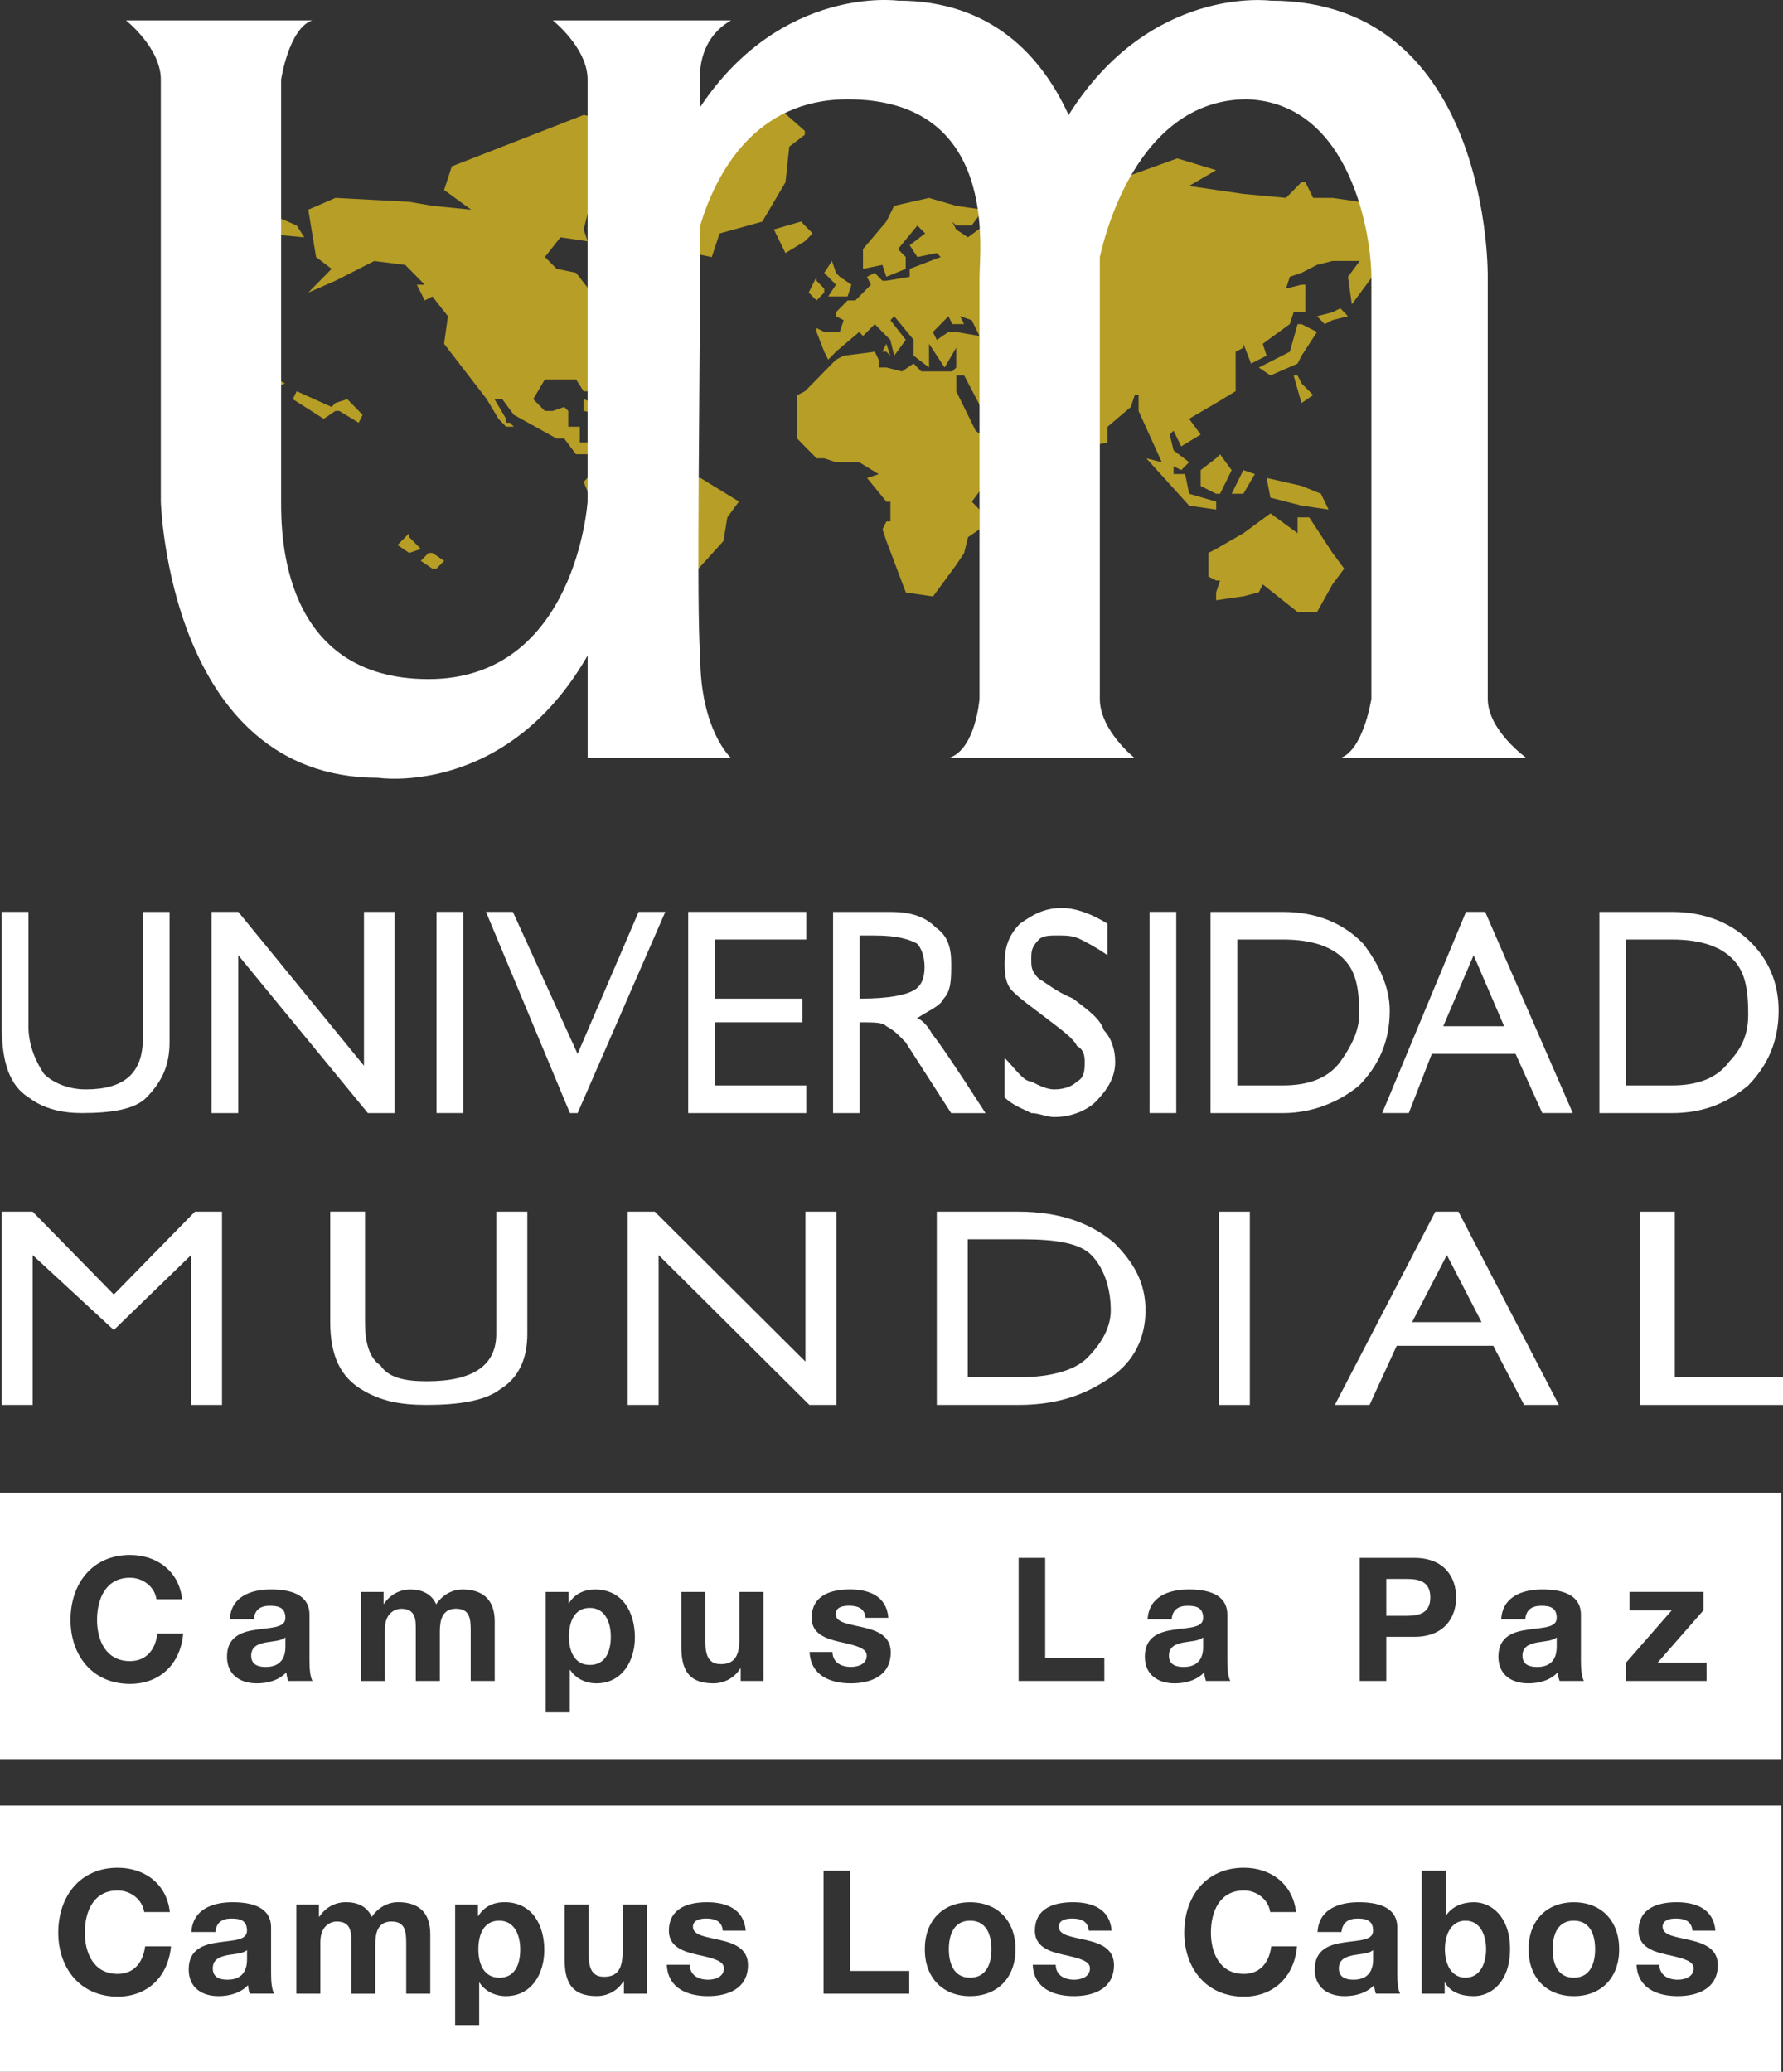 <svg xmlns="http://www.w3.org/2000/svg" xmlns:xlink="http://www.w3.org/1999/xlink" x="0px" y="0px" width="45.819px" height="53.237px" viewBox="0 0 45.819 53.237" xml:space="preserve">
<rect x="0" y="0" width="45.819" height="53.237" fill="#333333" stroke="none"/>
<g id="Capa_1">
	<g>
		<path fill-rule="evenodd" clip-rule="evenodd" fill="#B79E26" d="M17.592,12.281v-0.506h-0.099h-0.498v-0.406l-0.698-0.1    l-0.298-0.103l-0.501,0.203l0,0h-0.597v-0.404h-0.299v-0.406l-0.102-0.102l-0.295,0.102h-0.203l-0.299-0.303l0.299-0.507h0.8    l0.196,0.305h0.302l-0.102-0.406l0.299-0.406H15.7l-0.102-0.305l0.2-0.203h0.2V8.329l0.298-0.102l0.997-0.609l-0.898-1.115h-0.099    l-0.799-0.102h-0.197v0.507l0.099,0.102l-0.2,0.507l-0.396-0.507l-0.498-0.102l-0.302-0.304l0.399-0.506L15.101,6.2l-0.102-0.304    l0.102-0.406h0.397l-0.197,0.508l0.197,0.102L16.297,6.2l0,0l0.499-0.507l-0.499-0.404L15.498,4.68l-0.299-0.305l0.299-0.406    l0.799-0.811l0.099-0.102h-0.099h-0.799l-0.499-0.102L11.61,4.275l-0.197,0.607l0.695,0.506l-0.997-0.1l-0.597-0.102L8.62,5.085    l0,0L7.923,5.388l0.199,1.217l0.4,0.304l-0.6,0.609L8.62,7.214l0.997-0.507l0.797,0.101l0.101,0.102l0.4,0.406h-0.203l0.203,0.404    l0.196-0.102l0,0l0.4,0.507l-0.099,0.709l1.095,1.421l0.302,0.506l0.197,0.203h0.199l0,0l-0.102-0.102h-0.098v-0.102l-0.299-0.506    l0,0h0.2l0.298,0.405l1.099,0.609h0.196l0.302,0.404h0.498v0.406l-0.302,0.303l0.499,1.216l0.501,0.203L15.7,15.83v1.115    l0.499,0.607l0.098-0.102l0.197-0.102l-0.197-0.203l-0.098-0.202l0.098-0.102l0.197-0.102c0-0.203,0-0.406-0.099-0.507    l1.098-1.115l1.099-1.216l0.099-0.609l0.298-0.405l-0.996-0.609H17.592z M11.014,14.208l-0.2,0.203l0.298,0.202h0.102l0.2-0.202    l-0.302-0.203H11.014z M15.498,9.951V9.85v0.303l0,0l0.301,0.103L15.498,9.951z M16.697,11.066l0.196-0.102l-0.597-0.203    l-0.498-0.203v0.102l0.498,0.203L16.697,11.066z M10.515,13.702l-0.301,0.303l0.301,0.203l0,0l0.299-0.102l-0.299-0.304V13.702z     M35.84,5.289h-0.502l-0.396-0.102L34.24,5.085h-0.495l-0.2-0.406h-0.099l-0.399,0.406l-1.095-0.102l-0.701-0.102l-0.695-0.102    l0.695-0.406h0.102h-0.102l-0.997-0.303L28.56,4.68l-0.099,0.304l-0.897-0.203l-0.499,0.406l0.099,0.303l-0.298-0.201    l-0.498-0.305l0.399-0.406l0.099-0.102l0.597-0.202l-0.099-0.203l-0.498,0.203l-0.197,0.1l-0.501,0.507h-0.099l0.099,0.102    l0.399,0.404h-0.399h-0.299l-0.301,0.203l-0.695,0.508L24.57,5.896l-0.099-0.203l0.099,0.102h0.4l0.298-0.406l-0.698-0.1    l-0.698-0.203l-0.895,0.203l-0.2,0.404l-0.6,0.709v0.507l0.498-0.102l0.102,0.305l0.498-0.203V6.605l-0.199-0.203l0.498-0.607    l0.2,0.203l-0.397,0.304l0.197,0.303l0.498-0.102l0.102,0.102l-0.797,0.304v0.203l-0.6,0.102h-0.102l-0.196-0.203l-0.2,0.102    l0.102,0.203l-0.4,0.404h-0.199l-0.299,0.304l0,0v0.102l0.197,0.102L21.581,8.53h-0.099h-0.301l-0.197-0.1l0,0v0.1l0.197,0.507    l0.102,0.203l0.199-0.203l0.597-0.507l0.099,0.103l0.302-0.305l0.298,0.305l0.102,0.1l0.099,0.406l0.298-0.406l-0.396-0.506    l0.099-0.102l0.498,0.607v0.406l0.396,0.305V8.834l0.4,0.609l0.298-0.508v0.508l-0.099,0.101h-0.799l-0.197-0.203l-0.298,0.203    l-0.4-0.101h-0.2V9.241l-0.098-0.203l-0.8,0.102l-0.197,0.102l-0.301,0.304l-0.197,0.203l-0.302,0.305l-0.196,0.1v1.117    l0.196,0.201l0.302,0.305h0.099h0.099l0.301,0.102h0.597l0.498,0.304l-0.298,0.1l0.498,0.609h0.102v0.507h-0.102l-0.102,0.202    l0.102,0.305l0.498,1.318l0.698,0.102l0.597-0.811l0.203-0.305l0.099-0.406l0.298-0.203v-0.506l-0.199-0.203l0.597-0.81    l0.501-0.811l-0.501,0.1h-0.099l-0.4-0.303l-0.498-1.013V9.951V9.646l0,0h0.203l0.794,1.52l0,0l0.6-0.202h0.2l0.301-0.406    l-0.301-0.406l-0.2,0.103h-0.099L25.767,9.85l0.4,0.102l0.698,0.102l0.597,0.1v0.508h0.203l0.295,0.81l0.501-0.102v-0.404    l0.597-0.507l0.102-0.305h0.099v0.406l0.597,1.318l-0.399-0.102l1.101,1.216l0.695,0.102l0,0v-0.102V12.89l-0.695-0.203    l-0.102-0.506h-0.298v-0.203l0.196,0.102l0.203-0.203l-0.399-0.305l-0.099-0.406l0.099-0.1l0.196,0.404l0.501-0.304l-0.298-0.405    l0.695-0.406l0.501-0.303V9.038l0.2-0.102V8.834l0.196,0.508l0.4-0.203L32.45,8.834l0.695-0.506l0.099-0.305h0.202h0.099V7.315    h-0.099l-0.399,0.101l0.099-0.304l0.301-0.102l0.397-0.203l0.396-0.101h0.701L34.64,7.112l0.099,0.709l0.6-0.811V6.707    l0.502-0.102h0.498V5.187L35.84,5.289z M24.57,8.53L24.57,8.53h-0.196l-0.302,0.203L23.974,8.53l0.4-0.405l0.098,0.203h0.099    h0.203l-0.102-0.203l0.299,0.102l0.199,0.406L24.57,8.53z M26.167,9.139h-0.099L25.967,8.43l0.2-0.203l0,0l0.102,0.102    L26.167,8.53l-0.099,0.103l0.099,0.1l0.2,0.305L26.167,9.139z M26.865,8.633h-0.099V8.329h0.099h0.098v0.305H26.865z M6.529,6.099    l0.196-0.102l1.096,0.102L7.624,5.794L6.228,5.187v1.418l0.597-0.203L6.529,6.099z M20.984,7.72L20.984,7.72l0.197-0.202l0,0    V7.417l-0.197-0.203V7.112l-0.203,0.406L20.984,7.72z M21.482,7.315l-0.199,0.303h0.199h0.299l0.099-0.303l-0.299-0.203    l-0.099-0.102l-0.102-0.304l-0.199,0.304l0,0l0,0L21.482,7.315z M6.923,10.053L7.322,9.85L6.726,9.545L6.923,10.053z M8.62,10.355    l-0.098,0.102l-0.898-0.404l-0.099,0.203l0.794,0.506l0.301-0.203h0.099l0.498,0.304l0.102-0.203l-0.396-0.405L8.62,10.355z     M20.283,3.768l0.399-0.305V3.362l0,0l-0.694-0.607l-2.495,0.303l-0.796,0.102l-0.4,0.507l-0.399,0.406l0.302,0.303h0.098    l0.299-0.1l0.501,0.303l0.197,1.115l0.199,0.305l0.299,0.506l0.498,0.102l0.2-0.607l1.098-0.305l0.597-1.013L20.283,3.768z     M14.999,10.255v0.303l0.499,0.102v-0.102l0.101-0.102h-0.101L14.999,10.255z M33.345,8.329l-0.199,0.709l-0.797,0.406    l0.299,0.203l0.697-0.304l0.102-0.203l0.397-0.609l-0.397-0.202H33.345z M34.24,8.024l-0.396,0.102l0.199,0.203l0.197-0.102    l0.399-0.102l-0.196-0.203L34.24,8.024z M35.938,15.018L35.84,15.12v0.102l0,0l0.196,0.406L35.84,15.83l-0.4,0.506v0.305    l0.299,0.101l0.102-0.203l0.396-0.507v-0.709L35.938,15.018z M22.879,9.139l-0.102-0.305l0,0l-0.102,0.203h0.102L22.879,9.139z     M33.745,10.152L33.446,9.85l-0.102-0.203h-0.101l0.202,0.709l0,0L33.745,10.152z M33.644,13.294h-0.197h-0.102v0.407    l-0.697-0.509l-0.695,0.509l-0.701,0.404l-0.197,0.102v0.607l0.197,0.102h0.102l-0.102,0.305v0.203l0,0l0.701-0.102l0.396-0.102    l0.102-0.203l0.895,0.71h0.102h0.397l0.396-0.71l0.302-0.406l-0.302-0.405L33.644,13.294z M20.883,5.998l-0.2-0.203l-0.098-0.102    l-0.698,0.203l0.298,0.607L20.683,6.2L20.883,5.998z M25.567,13.499l-0.197,0.203l-0.2,0.404l0.397,0.305l0.102,0.102l0.298-1.115    l-0.2-0.103L25.567,13.499z M31.251,11.775l-0.397,0.305v0.406l0.397,0.202h0.102l0.298-0.607l-0.298-0.406L31.251,11.775z     M31.952,12.687l0.295-0.506l-0.295-0.101l0,0l-0.302,0.607H31.952L31.952,12.687z M32.647,12.788l0.799,0.203l0.695,0.102    l-0.196-0.406l-0.499-0.202l-0.897-0.205L32.647,12.788z"></path>
		<g>
			<path fill="#FFFFFF" d="M4.357,23.431v3.345c0,0.609-0.196,1.014-0.587,1.419c-0.292,0.305-0.883,0.406-1.667,0.406     c-0.489,0-0.979-0.102-1.372-0.406c-0.488-0.304-0.686-0.912-0.686-1.825v-2.939h0.686v2.939c0,0.507,0.197,0.914,0.394,1.218     c0.194,0.202,0.588,0.405,1.077,0.405c0.98,0,1.47-0.405,1.47-1.318v-3.243H4.357z"></path>
			<polygon fill="#FFFFFF" points="10.14,28.602 9.454,28.602 6.123,24.546 6.123,28.602 5.435,28.602 5.435,23.431 6.123,23.431      9.353,27.385 9.353,23.431 10.14,23.431    "></polygon>
			<rect x="11.217" y="23.431" fill="#FFFFFF" width="0.686" height="5.17"></rect>
			<polygon fill="#FFFFFF" points="17.097,23.431 14.843,28.602 14.646,28.602 12.489,23.431 13.179,23.431 14.843,27.081      16.411,23.431    "></polygon>
			<polygon fill="#FFFFFF" points="20.72,28.602 17.685,28.602 17.685,23.431 20.72,23.431 20.72,24.142 18.37,24.142 18.37,25.661      20.621,25.661 20.621,26.269 18.37,26.269 18.37,27.891 20.72,27.891    "></polygon>
			<path fill="#FFFFFF" d="M22.092,24.039h0.394c0.587,0,0.88,0.103,1.076,0.205c0.099,0.1,0.197,0.303,0.197,0.607     c0,0.305-0.099,0.506-0.296,0.607c-0.193,0.102-0.584,0.203-1.371,0.203V24.039z M23.955,26.575     c-0.098-0.205-0.295-0.406-0.394-0.406c0.296-0.203,0.591-0.304,0.687-0.507c0.196-0.203,0.196-0.506,0.196-0.912     c0-0.406-0.096-0.71-0.391-0.912c-0.295-0.305-0.688-0.406-1.175-0.406h-1.47v5.17h0.683v-2.333c0.394,0,0.591,0,0.688,0.102     c0.194,0.102,0.292,0.205,0.489,0.406l1.175,1.826h0.883C24.543,27.385,24.054,26.674,23.955,26.575L23.955,26.575z"></path>
			<path fill="#FFFFFF" d="M28.461,24.546c-0.292-0.203-0.489-0.303-0.686-0.405c-0.197-0.103-0.391-0.103-0.588-0.103     c-0.193,0-0.391,0-0.488,0.103c-0.197,0.202-0.197,0.303-0.197,0.508c0,0.201,0,0.303,0.197,0.506     c0.196,0.1,0.394,0.303,0.879,0.506c0.394,0.305,0.689,0.507,0.788,0.811c0.196,0.203,0.292,0.507,0.292,0.812     c0,0.404-0.197,0.709-0.489,1.013c-0.197,0.203-0.591,0.406-1.076,0.406c-0.197,0-0.394-0.101-0.591-0.101     c-0.196-0.102-0.492-0.203-0.686-0.406v-1.013c0.295,0.304,0.489,0.607,0.686,0.607c0.197,0.102,0.394,0.203,0.591,0.203     c0.292,0,0.485-0.102,0.584-0.203c0.197-0.102,0.197-0.303,0.197-0.506c0-0.102,0-0.305-0.197-0.406     c-0.099-0.203-0.388-0.406-0.781-0.709c-0.394-0.304-0.688-0.507-0.886-0.71c-0.193-0.203-0.193-0.506-0.193-0.709     c0-0.406,0.099-0.71,0.391-1.013c0.295-0.203,0.59-0.406,1.082-0.406c0.289,0,0.683,0.102,1.172,0.406V24.546z"></path>
			<rect x="29.541" y="23.431" fill="#FFFFFF" width="0.686" height="5.17"></rect>
			<path fill="#FFFFFF" d="M31.795,24.142h1.175c0.784,0,1.273,0.202,1.568,0.508c0.293,0.303,0.391,0.707,0.391,1.417     c0,0.405-0.196,0.811-0.488,1.217c-0.296,0.404-0.784,0.607-1.471,0.607h-1.175V24.142z M31.109,28.602h1.86     c0.784,0,1.471-0.305,1.959-0.71c0.492-0.506,0.785-1.115,0.785-1.925c0-0.609-0.293-1.217-0.687-1.723     c-0.489-0.507-1.178-0.812-2.058-0.812h-1.86V28.602z"></path>
			<path fill="#FFFFFF" d="M37.088,26.37l0.781-1.824l0.784,1.824H37.088z M38.165,23.431h-0.492l-2.153,5.17h0.683l0.591-1.521     h2.153l0.686,1.521h0.784L38.165,23.431z"></path>
			<path fill="#FFFFFF" d="M41.788,24.142h1.178c0.784,0,1.273,0.202,1.565,0.508c0.295,0.303,0.394,0.707,0.394,1.417     c0,0.405-0.099,0.811-0.492,1.217c-0.295,0.404-0.781,0.607-1.467,0.607h-1.178V24.142z M41.102,28.602h1.864     c0.88,0,1.467-0.305,1.959-0.71c0.489-0.506,0.781-1.115,0.781-1.925c0-0.609-0.193-1.217-0.683-1.723     c-0.492-0.507-1.178-0.812-2.058-0.812h-1.864V28.602z"></path>
			<polygon fill="#FFFFFF" points="5.705,36.101 4.911,36.101 4.911,32.25 2.925,34.176 0.839,32.25 0.839,36.101 0.046,36.101      0.046,31.134 0.839,31.134 2.925,33.264 5.01,31.134 5.705,31.134    "></polygon>
			<path fill="#FFFFFF" d="M13.551,31.134v3.143c0,0.607-0.2,1.113-0.695,1.419c-0.396,0.305-1.092,0.404-1.889,0.404     c-0.694,0-1.189-0.1-1.688-0.404c-0.495-0.306-0.793-0.812-0.793-1.724v-2.839H9.38v2.839c0,0.507,0.099,0.912,0.397,1.115     c0.199,0.303,0.597,0.406,1.189,0.406c1.19,0,1.787-0.406,1.787-1.216v-3.143H13.551z"></path>
			<polygon fill="#FFFFFF" points="21.495,36.101 20.8,36.101 16.925,32.25 16.925,36.101 16.131,36.101 16.131,31.134      16.826,31.134 20.698,34.988 20.698,31.134 21.495,31.134    "></polygon>
			<path fill="#FFFFFF" d="M24.869,31.845h1.39c0.896,0,1.489,0.102,1.787,0.406c0.299,0.303,0.498,0.811,0.498,1.419     c0,0.404-0.199,0.811-0.597,1.215c-0.298,0.305-0.892,0.506-1.787,0.506h-1.291V31.845z M24.072,36.101h2.088     c1.093,0,1.787-0.303,2.384-0.71c0.594-0.403,0.893-1.012,0.893-1.721c0-0.71-0.299-1.218-0.794-1.724     c-0.597-0.508-1.39-0.812-2.482-0.812h-2.088V36.101z"></path>
			<rect x="31.324" y="31.134" fill="#FFFFFF" width="0.794" height="4.967"></rect>
			<path fill="#FFFFFF" d="M36.288,33.973l0.893-1.723l0.892,1.723H36.288z M37.479,31.134h-0.594l-2.583,4.967h0.892l0.698-1.519     h2.482l0.793,1.519h0.893L37.479,31.134z"></path>
			<polygon fill="#FFFFFF" points="45.819,36.101 42.145,36.101 42.145,31.134 43.039,31.134 43.039,35.391 45.819,35.391    "></polygon>
			<path fill="#FFFFFF" d="M34.443,19.479h4.785c0,0-0.996-0.71-0.996-1.521V7.112c0,0,0.099-7.095-5.585-7.095     c0,0-3.088-0.406-5.186,2.938c-0.695-1.52-1.993-2.938-4.386-2.938c0,0-2.99-0.406-5.084,2.737c0-0.406,0-0.711,0-0.711     s-0.102-1.013,0.796-1.519h-4.582c0,0,0.895,0.709,0.895,1.519c0,0.912,0,10.846,0,10.846s-0.298,4.561-4.087,4.561     s-3.789-3.749-3.789-4.561c0-0.81,0-10.846,0-10.846s0.199-1.316,0.799-1.519H3.238c0,0,0.895,0.709,0.895,1.519V12.89     c0,0,0.2,7.096,5.583,7.096c0,0,3.291,0.506,5.385-3.142c0,0,0,0,0,0.102v2.534h3.688c0,0-0.796-0.71-0.796-2.636     c-0.102-1.216,0-7.095,0-11.049c0.399-1.318,1.393-3.243,3.789-3.243c3.888,0,3.389,3.851,3.389,4.561c0,0.811,0,10.846,0,10.846     s-0.102,1.318-0.796,1.521h4.785c0,0-0.897-0.71-0.897-1.521V7.112c0,0,0-0.203,0-0.507c0.298-1.316,1.298-4.054,3.789-4.054     c2.688,0.102,3.189,3.548,3.189,4.561c0,0.811,0,10.846,0,10.846S35.04,19.276,34.443,19.479L34.443,19.479z"></path>
		</g>
		<g>
			<path fill="#FFFFFF" d="M37.66,49.353c-0.366,0-0.529,0.349-0.529,0.735c0,0.38,0.163,0.73,0.529,0.73s0.529-0.351,0.529-0.73     C38.189,49.702,38.026,49.353,37.66,49.353z"></path>
			<path fill="#FFFFFF" d="M24.928,49.353c-0.419,0-0.545,0.367-0.545,0.735c0,0.363,0.126,0.73,0.545,0.73     c0.424,0,0.55-0.368,0.55-0.73C25.478,49.72,25.352,49.353,24.928,49.353z"></path>
			<path fill="#FFFFFF" d="M34.406,50.578c0,0.235,0.179,0.292,0.378,0.292c0.483,0,0.502-0.389,0.502-0.526v-0.235     c-0.104,0.094-0.323,0.097-0.514,0.132C34.582,50.283,34.406,50.349,34.406,50.578z"></path>
			<path fill="#FFFFFF" d="M40.443,49.353c-0.418,0-0.544,0.367-0.544,0.735c0,0.363,0.126,0.73,0.544,0.73     c0.422,0,0.548-0.368,0.548-0.73C40.991,49.72,40.865,49.353,40.443,49.353z"></path>
			<path fill="#FFFFFF" d="M0,46.394v6.843h45.773v-6.843H0z M3.023,51.305c-0.96,0-1.526-0.732-1.526-1.644     c0-0.938,0.566-1.668,1.526-1.668c0.686,0,1.261,0.407,1.341,1.138H3.706c-0.047-0.315-0.342-0.554-0.683-0.554     c-0.615,0-0.843,0.531-0.843,1.084c0,0.527,0.228,1.06,0.843,1.06c0.418,0,0.654-0.292,0.707-0.709h0.664     C4.321,50.799,3.786,51.305,3.023,51.305z M6.418,51.229c-0.024-0.069-0.039-0.145-0.043-0.22     c-0.196,0.208-0.485,0.283-0.759,0.283c-0.428,0-0.767-0.217-0.767-0.688c0-0.517,0.382-0.641,0.767-0.693     c0.378-0.059,0.731-0.044,0.731-0.301c0-0.271-0.182-0.311-0.403-0.311c-0.233,0-0.387,0.097-0.408,0.346H4.918     c0.036-0.589,0.553-0.766,1.058-0.766c0.449,0,0.99,0.101,0.99,0.65v1.192c0,0.208,0.021,0.415,0.08,0.507H6.418z M11.057,51.229     h-0.618v-1.296c0-0.306-0.028-0.558-0.379-0.558s-0.415,0.293-0.415,0.58v1.275H9.026v-1.283c0-0.266,0.019-0.572-0.375-0.572     c-0.123,0-0.418,0.08-0.418,0.527v1.327H7.615V48.94h0.581v0.309h0.012c0.16-0.234,0.395-0.371,0.687-0.371     c0.286,0,0.538,0.106,0.658,0.379c0.132-0.198,0.366-0.379,0.68-0.379c0.479,0,0.824,0.224,0.824,0.819V51.229z M13,51.292     c-0.271,0-0.528-0.12-0.677-0.346h-0.009v1.09h-0.618V48.94h0.587v0.292h0.01c0.147-0.243,0.391-0.354,0.67-0.354     c0.708,0,1.024,0.58,1.024,1.23C13.987,50.721,13.658,51.292,13,51.292z M16.623,51.229h-0.59V50.91h-0.013     c-0.154,0.257-0.425,0.381-0.686,0.381c-0.658,0-0.824-0.377-0.824-0.942V48.94h0.618v1.293c0,0.375,0.11,0.562,0.394,0.562     c0.338,0,0.479-0.191,0.479-0.655V48.94h0.621V51.229z M18.195,51.292c-0.523,0-1.034-0.2-1.059-0.806h0.588     c0.006,0.275,0.23,0.384,0.474,0.384c0.178,0,0.405-0.071,0.405-0.292c0-0.191-0.258-0.257-0.701-0.354     c-0.356-0.08-0.713-0.209-0.713-0.61c0-0.584,0.495-0.735,0.978-0.735c0.492,0,0.947,0.167,0.997,0.73h-0.591     c-0.019-0.245-0.2-0.311-0.425-0.311c-0.135,0-0.341,0.028-0.341,0.212c0,0.226,0.348,0.257,0.698,0.341     c0.362,0.084,0.716,0.217,0.716,0.643C19.222,51.096,18.708,51.292,18.195,51.292z M23.365,51.229h-2.202v-3.16h0.686v2.576     h1.517V51.229z M24.928,51.292c-0.705,0-1.163-0.478-1.163-1.204c0-0.73,0.458-1.208,1.163-1.208c0.71,0,1.168,0.478,1.168,1.208     C26.096,50.813,25.638,51.292,24.928,51.292z M27.597,51.292c-0.522,0-1.033-0.2-1.058-0.806h0.591     c0.003,0.275,0.228,0.384,0.474,0.384c0.178,0,0.405-0.071,0.405-0.292c0-0.191-0.258-0.257-0.701-0.354     c-0.356-0.08-0.713-0.209-0.713-0.61c0-0.584,0.491-0.735,0.978-0.735c0.492,0,0.947,0.167,0.993,0.73h-0.587     c-0.019-0.245-0.203-0.311-0.425-0.311c-0.139,0-0.345,0.028-0.345,0.212c0,0.226,0.351,0.257,0.702,0.341     c0.362,0.084,0.716,0.217,0.716,0.643C28.627,51.096,28.113,51.292,27.597,51.292z M31.964,51.305     c-0.965,0-1.531-0.732-1.531-1.644c0-0.938,0.566-1.668,1.531-1.668c0.684,0,1.255,0.407,1.342,1.138h-0.665     c-0.043-0.315-0.338-0.554-0.677-0.554c-0.614,0-0.846,0.531-0.846,1.084c0,0.527,0.231,1.06,0.846,1.06     c0.419,0,0.652-0.292,0.705-0.709h0.661C33.262,50.799,32.724,51.305,31.964,51.305z M35.356,51.229     c-0.021-0.069-0.04-0.145-0.043-0.22c-0.2,0.208-0.482,0.283-0.76,0.283c-0.424,0-0.766-0.217-0.766-0.688     c0-0.517,0.385-0.641,0.766-0.693c0.382-0.059,0.732-0.044,0.732-0.301c0-0.271-0.185-0.311-0.4-0.311     c-0.233,0-0.387,0.097-0.412,0.346h-0.615c0.031-0.589,0.551-0.766,1.059-0.766c0.449,0,0.99,0.101,0.99,0.65v1.192     c0,0.208,0.019,0.415,0.074,0.507H35.356z M37.876,51.292c-0.333,0-0.609-0.102-0.745-0.355h-0.006v0.292h-0.591v-3.16h0.622     v1.15h0.006c0.153-0.234,0.431-0.34,0.714-0.34c0.445,0,0.929,0.367,0.929,1.203C38.805,50.924,38.321,51.292,37.876,51.292z      M40.443,51.292c-0.704,0-1.162-0.478-1.162-1.204c0-0.73,0.458-1.208,1.162-1.208c0.711,0,1.166,0.478,1.166,1.208     C41.609,50.813,41.154,51.292,40.443,51.292z M43.113,51.292c-0.522,0-1.03-0.2-1.058-0.806h0.587     c0.006,0.275,0.23,0.384,0.474,0.384c0.179,0,0.406-0.071,0.406-0.292c0-0.191-0.259-0.257-0.701-0.354     c-0.357-0.08-0.714-0.209-0.714-0.61c0-0.584,0.495-0.735,0.979-0.735c0.492,0,0.947,0.167,0.996,0.73h-0.591     c-0.019-0.245-0.199-0.311-0.424-0.311c-0.136,0-0.342,0.028-0.342,0.212c0,0.226,0.348,0.257,0.701,0.341     c0.36,0.084,0.717,0.217,0.717,0.643C44.144,51.096,43.627,51.292,43.113,51.292z"></path>
			<path fill="#FFFFFF" d="M5.468,50.578c0,0.235,0.179,0.292,0.379,0.292c0.485,0,0.501-0.389,0.501-0.526v-0.235     c-0.107,0.094-0.323,0.097-0.514,0.132C5.644,50.283,5.468,50.349,5.468,50.578z"></path>
			<path fill="#FFFFFF" d="M12.828,49.353c-0.406,0-0.535,0.367-0.535,0.738c0,0.374,0.142,0.728,0.541,0.728     c0.406,0,0.535-0.354,0.535-0.728C13.369,49.728,13.225,49.353,12.828,49.353z"></path>
		</g>
		<g>
			<path fill="#FFFFFF" d="M30.039,42.543c0,0.234,0.179,0.291,0.381,0.291c0.483,0,0.499-0.389,0.499-0.526v-0.234     c-0.104,0.093-0.32,0.097-0.514,0.132C30.214,42.245,30.039,42.313,30.039,42.543z"></path>
			<path fill="#FFFFFF" d="M36.156,40.573h-0.532v0.946h0.532c0.316,0,0.6-0.071,0.6-0.472     C36.756,40.642,36.473,40.573,36.156,40.573z"></path>
			<path fill="#FFFFFF" d="M15.156,41.316c-0.403,0-0.535,0.368-0.535,0.74s0.139,0.726,0.538,0.726     c0.406,0,0.538-0.354,0.538-0.726C15.697,41.693,15.553,41.316,15.156,41.316z"></path>
			<path fill="#FFFFFF" d="M39.124,42.543c0,0.234,0.179,0.291,0.382,0.291c0.482,0,0.498-0.389,0.498-0.526v-0.234     c-0.104,0.093-0.32,0.097-0.511,0.132C39.3,42.245,39.124,42.313,39.124,42.543z"></path>
			<path fill="#FFFFFF" d="M6.455,42.543c0,0.234,0.179,0.291,0.376,0.291c0.485,0,0.504-0.389,0.504-0.526v-0.234     c-0.104,0.093-0.323,0.097-0.517,0.132C6.628,42.245,6.455,42.313,6.455,42.543z"></path>
			<path fill="#FFFFFF" d="M0,38.357v6.845h45.773v-6.845H0z M3.34,43.269c-0.963,0-1.528-0.732-1.528-1.643     c0-0.939,0.565-1.67,1.528-1.67c0.683,0,1.258,0.407,1.341,1.138H4.02c-0.043-0.313-0.338-0.553-0.68-0.553     c-0.615,0-0.846,0.532-0.846,1.085c0,0.526,0.23,1.058,0.846,1.058c0.418,0,0.655-0.292,0.704-0.709h0.664     C4.638,42.765,4.103,43.269,3.34,43.269z M7.402,43.193c-0.021-0.071-0.036-0.146-0.043-0.221     c-0.196,0.208-0.482,0.283-0.757,0.283c-0.427,0-0.769-0.217-0.769-0.686c0-0.519,0.385-0.643,0.769-0.695     c0.379-0.057,0.732-0.044,0.732-0.301c0-0.271-0.185-0.311-0.403-0.311c-0.236,0-0.387,0.098-0.408,0.346H5.905     c0.033-0.589,0.55-0.766,1.058-0.766c0.452,0,0.99,0.102,0.99,0.65v1.192c0,0.208,0.021,0.415,0.077,0.509H7.402z M12.714,43.193     h-0.618v-1.296c0-0.306-0.024-0.56-0.381-0.56c-0.348,0-0.412,0.292-0.412,0.581v1.275h-0.618V41.91     c0-0.266,0.015-0.572-0.376-0.572c-0.122,0-0.418,0.08-0.418,0.527v1.329H9.272v-2.288h0.585v0.309h0.006     c0.163-0.235,0.396-0.372,0.688-0.372c0.283,0,0.535,0.106,0.658,0.38c0.13-0.198,0.366-0.38,0.68-0.38     c0.477,0,0.824,0.226,0.824,0.819V43.193z M15.325,43.255c-0.271,0-0.525-0.12-0.674-0.344h-0.009V44h-0.618v-3.094h0.587v0.292     h0.01c0.147-0.244,0.391-0.355,0.671-0.355c0.704,0,1.023,0.58,1.023,1.231C16.315,42.685,15.983,43.255,15.325,43.255z      M19.619,43.193h-0.585v-0.318h-0.012c-0.16,0.257-0.431,0.38-0.689,0.38c-0.658,0-0.824-0.376-0.824-0.942v-1.407h0.618v1.292     c0,0.377,0.107,0.563,0.397,0.563c0.335,0,0.479-0.19,0.479-0.655v-1.2h0.615V43.193z M21.864,43.255     c-0.523,0-1.033-0.2-1.059-0.806h0.588c0.003,0.274,0.23,0.384,0.474,0.384c0.179,0,0.406-0.069,0.406-0.291     c0-0.19-0.256-0.257-0.701-0.354c-0.357-0.082-0.714-0.209-0.714-0.612c0-0.584,0.495-0.735,0.981-0.735     c0.491,0,0.943,0.167,0.99,0.73h-0.588c-0.016-0.243-0.2-0.311-0.421-0.311c-0.142,0-0.345,0.027-0.345,0.214     c0,0.226,0.348,0.256,0.701,0.341c0.363,0.083,0.714,0.217,0.714,0.641C22.892,43.061,22.381,43.255,21.864,43.255z      M28.378,43.193h-2.202v-3.162h0.683v2.577h1.52V43.193z M30.989,43.193c-0.021-0.071-0.04-0.146-0.043-0.221     c-0.197,0.208-0.482,0.283-0.76,0.283c-0.425,0-0.766-0.217-0.766-0.686c0-0.519,0.385-0.643,0.766-0.695     c0.382-0.057,0.732-0.044,0.732-0.301c0-0.271-0.182-0.311-0.4-0.311c-0.233,0-0.388,0.098-0.409,0.346h-0.618     c0.034-0.589,0.554-0.766,1.059-0.766c0.449,0,0.99,0.102,0.99,0.65v1.192c0,0.208,0.019,0.415,0.077,0.509H30.989z      M36.344,42.06h-0.72v1.133h-0.683v-3.162h1.402c0.775,0,1.076,0.501,1.076,1.015S37.119,42.06,36.344,42.06z M40.078,43.193     c-0.025-0.071-0.044-0.146-0.047-0.221c-0.196,0.208-0.482,0.283-0.756,0.283c-0.428,0-0.77-0.217-0.77-0.686     c0-0.519,0.385-0.643,0.77-0.695c0.378-0.057,0.729-0.044,0.729-0.301c0-0.271-0.182-0.311-0.399-0.311     c-0.234,0-0.388,0.098-0.409,0.346h-0.618c0.033-0.589,0.554-0.766,1.058-0.766c0.449,0,0.99,0.102,0.99,0.65v1.192     c0,0.208,0.021,0.415,0.077,0.509H40.078z M43.854,43.193h-2.066V42.72l1.172-1.341h-1.086v-0.474h1.9v0.474L42.6,42.72h1.255     V43.193z"></path>
		</g>
	</g>
</g>
<g id="Capa_2">
</g>
</svg>